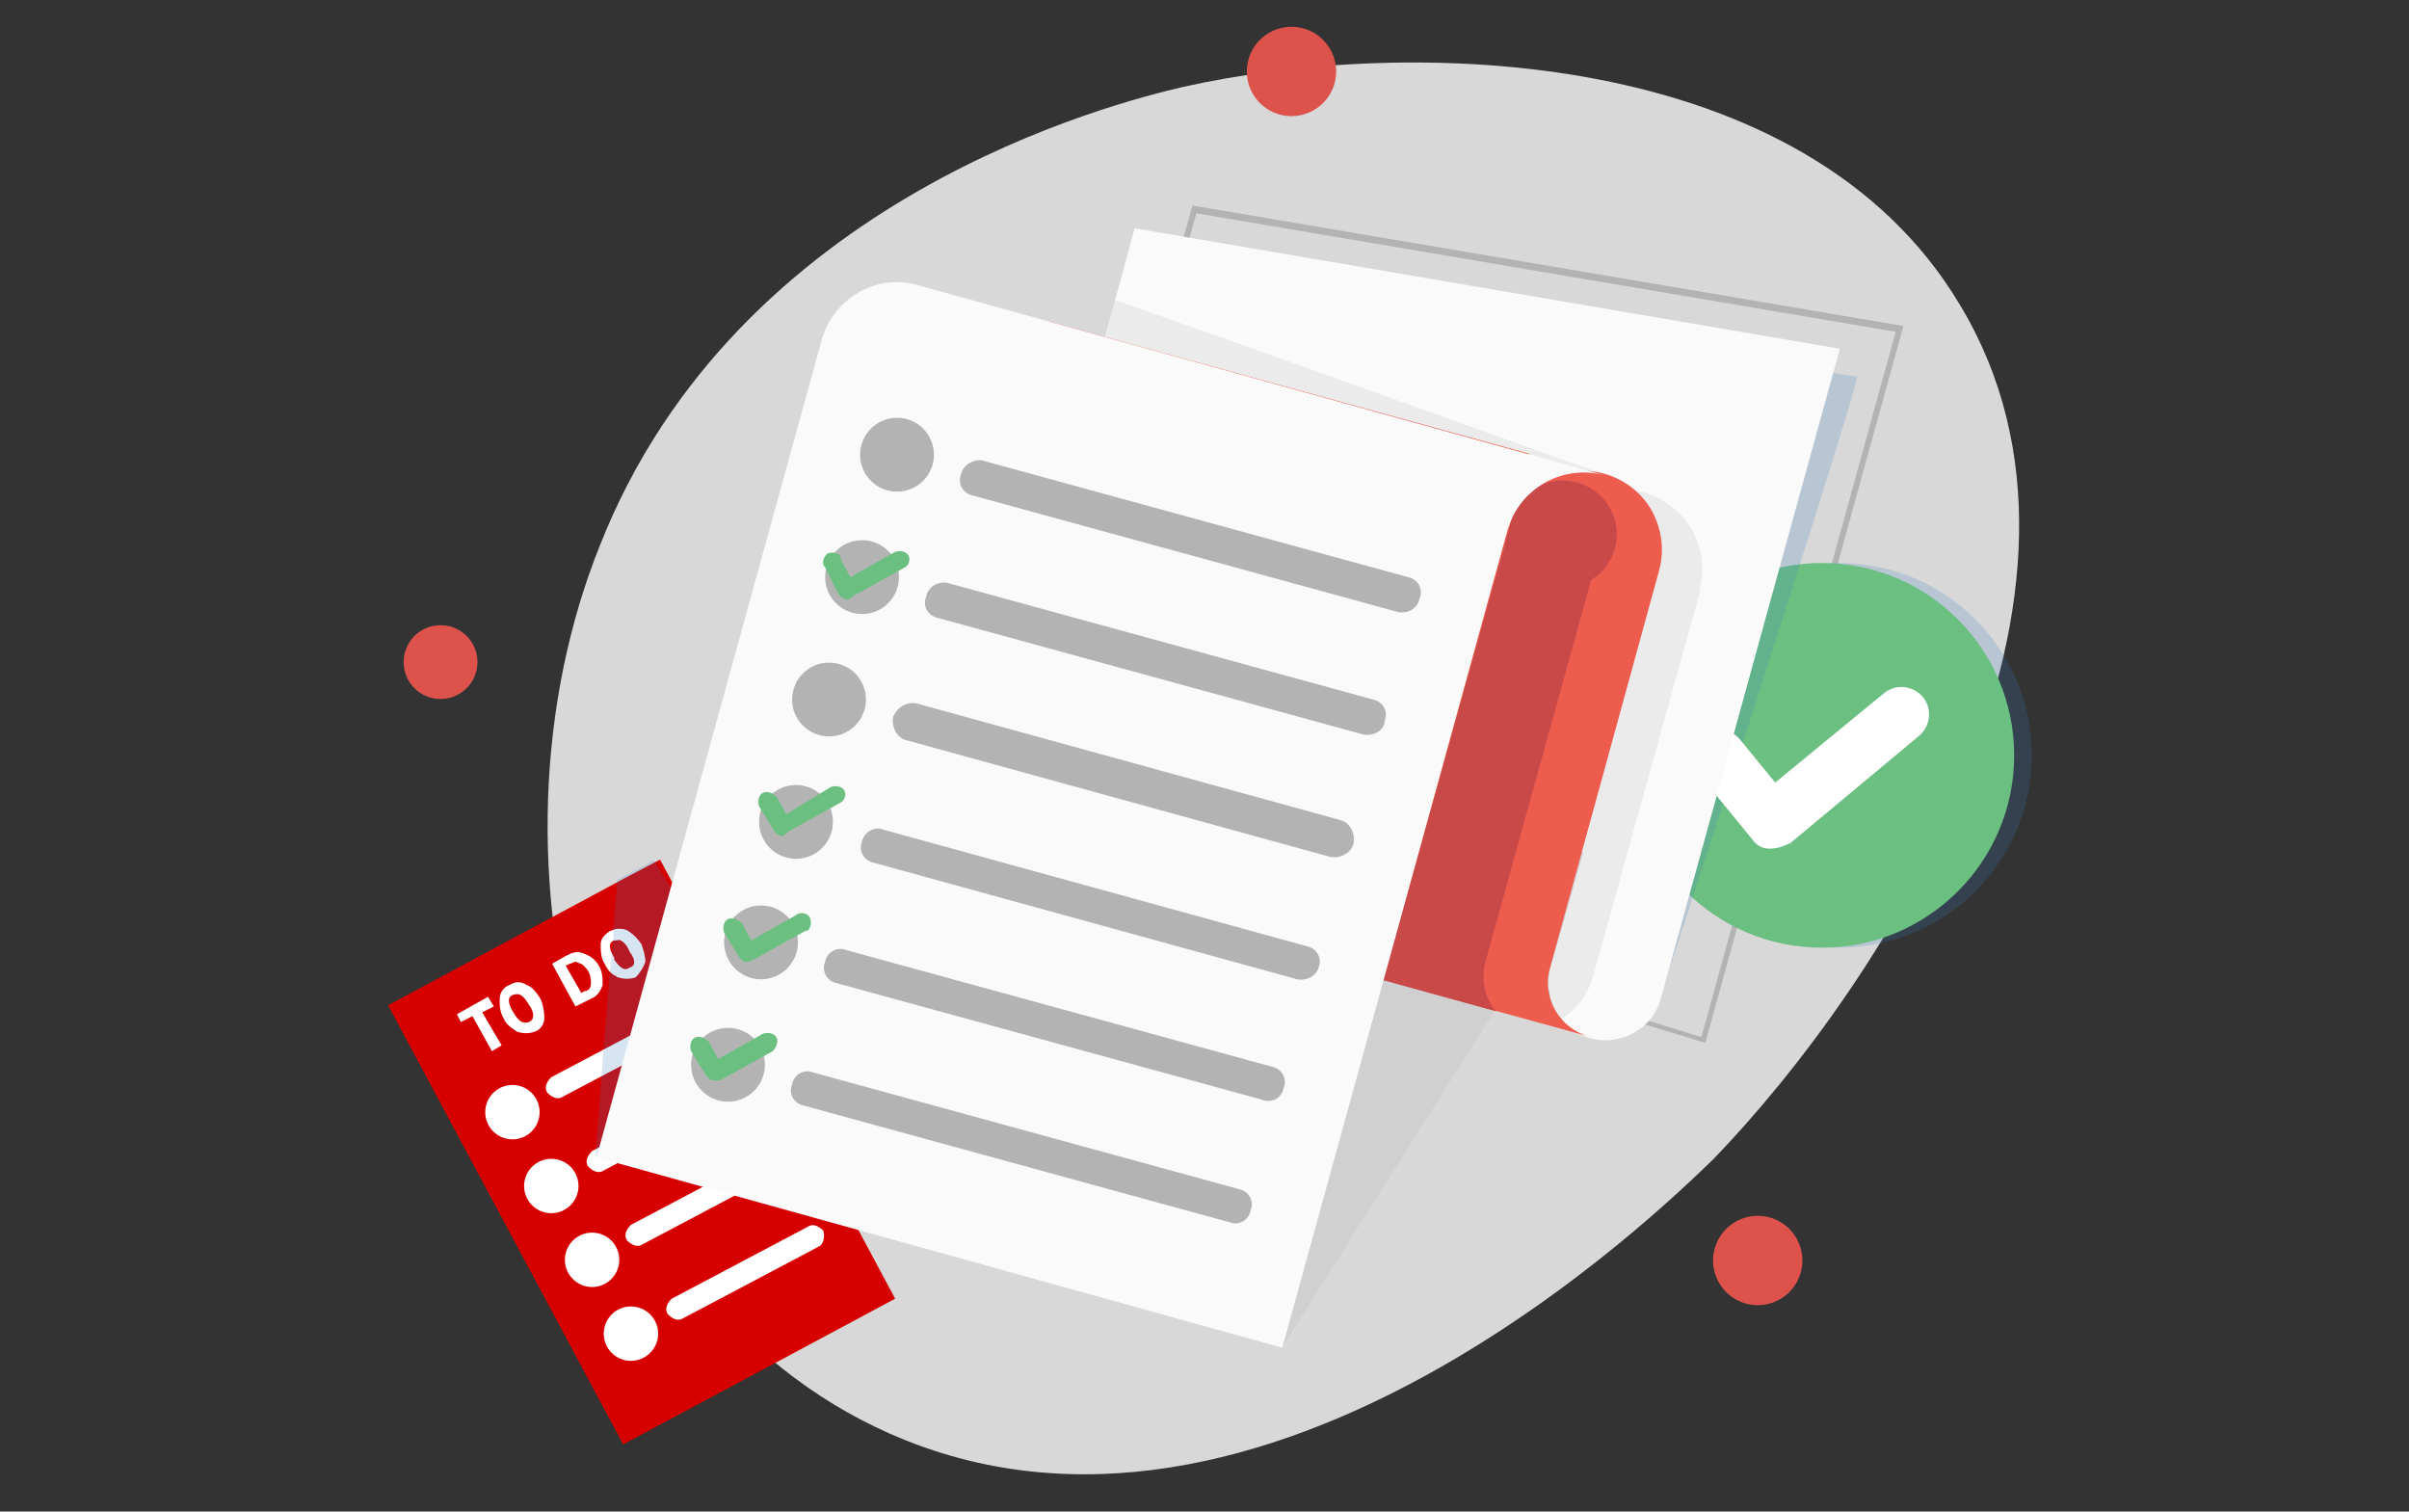 <?xml version="1.0" encoding="utf-8"?>
<!-- Generator: Adobe Illustrator 23.0.0, SVG Export Plug-In . SVG Version: 6.00 Build 0)  -->
<svg version="1.1" id="Layer_1" xmlns="http://www.w3.org/2000/svg" xmlns:xlink="http://www.w3.org/1999/xlink" x="0px" y="0px"
	 viewBox="0 0 124 77.8" style="enable-background:new 0 0 124 77.8;" xml:space="preserve">
<rect x="0" y="0" width="124" height="77.8" fill="#333333" stroke="none"/>
<style type="text/css">
	.st0{opacity:0;}
	.st1{fill:#FFFFFF;}
	.st2{fill:none;stroke:#707070;}
	.st3{fill:#D8D8D8;enable-background:new    ;}
	.st4{fill:#B3B3B3;}
	.st5{fill:#DDDDDD;fill-opacity:0;}
	.st6{opacity:0.2;fill:#3A7EC1;enable-background:new    ;}
	.st7{fill:#6BBF81;}
	.st8{opacity:0.2;fill:#B3B3B3;enable-background:new    ;}
	.st9{fill:#D60000;}
	.st10{fill:#FAFAFA;}
	.st11{fill:#EE5C4E;}
	.st12{fill:#C94949;}
	.st13{fill:#DD524B;}
</style>
<g id="Group_6682" transform="translate(-733 -502.24)">
	<g id="Group_4748" transform="translate(-137 -231.76)">
		<g id="Rectangle_2259" transform="translate(870 734)" class="st0">
			<rect y="0" class="st1" width="124" height="77.8"/>
			<rect x="0.5" y="0.5" class="st2" width="123" height="76.8"/>
		</g>
		<g id="Group_4262" transform="translate(889.977 735.378)">
			<path id="Path_17775" class="st3" d="M25.8,72.4c-16-7.1-21.4-29.5-14.9-45.7c7.1-18,26.6-22.8,30-23.6c11.6-2.6,32-2.2,40,11.2
				c9,14.9-3.9,34.9-12.7,44C65.8,60.6,45.2,81,25.8,72.4z"/>
			<path id="Path_17776" class="st4" d="M67.8,52.3L32.5,41.5l8.9-32.3L78,15.4L67.8,52.3z M32.8,41.3l34.8,10.7l10-36.3l-36-6.1
				L32.8,41.3z"/>
			<path id="Path_17777" class="st5" d="M15.4,73.7l-0.1-0.1L3.1,50.9l14.2-7.6l2.4,4.4l9.9,18.4l-0.1,0.1L15.4,73.7z M3.5,51
				l12,22.3L29.2,66l-9.7-18.1l0,0l-2.2-4.2l-1.8,1L3.5,51z"/>
			<circle id="Ellipse_320" class="st6" cx="74.7" cy="37.5" r="9.9"/>
			<circle id="Ellipse_321" class="st7" cx="73.8" cy="37.5" r="9.9"/>
			<path id="Path_17778" class="st6" d="M65.4,50.2c0,0,10.5-32.2,10.2-32.2s-3.5-0.6-3.5-0.6L65.4,50.2z"/>
			<path id="Path_17779" class="st8" d="M46,68l12.5-19.8L46,44.6V68z"/>
			<g id="Group_4257" transform="translate(0 42.865)">
				<path id="Path_17781" class="st9" d="M26.1,22.6l-14,7.5L0,7.5L12.1,1L14,0l2.3,4.3L26.1,22.6z"/>
				<g id="Group_4256" transform="translate(3.543 3.56)">
					<path id="Path_17782" class="st1" d="M1.3,4.3L1.9,4L1.6,3.5L0,4.4l0.2,0.4l0.6-0.3l1,1.8l0.5-0.3L1.3,4.3z"/>
					<path id="Path_17783" class="st1" d="M4.3,3.6C4.1,3.3,3.9,3,3.6,2.9C3.3,2.7,3,2.7,2.7,2.9C2.4,3,2.2,3.3,2.2,3.6
						c0,0.3,0,0.7,0.2,1c0.1,0.3,0.4,0.5,0.7,0.7c0.3,0.1,0.6,0.1,0.9,0c0.3-0.1,0.5-0.4,0.5-0.7C4.5,4.2,4.4,3.8,4.3,3.6z M3.7,4.8
						c-0.3,0.1-0.5,0-0.8-0.5c-0.3-0.5-0.3-0.8,0-0.9c0.3-0.1,0.5,0,0.8,0.5C4,4.3,4,4.7,3.7,4.8L3.7,4.8z"/>
					<path id="Path_17784" class="st1" d="M7.3,1.9C7.2,1.7,7,1.5,6.8,1.4C6.6,1.3,6.4,1.2,6.2,1.2C6,1.2,5.8,1.3,5.6,1.4L4.9,1.8
						L6.1,4l0.8-0.4c0.3-0.1,0.5-0.4,0.6-0.7C7.5,2.6,7.5,2.2,7.3,1.9z M6.9,2.8c0,0.2-0.1,0.4-0.3,0.4L6.4,3.3L5.6,1.9l0.2-0.1
						C5.9,1.8,6,1.7,6.1,1.7c0.1,0,0.2,0.1,0.3,0.1C6.8,2.1,6.9,2.4,6.9,2.8L6.9,2.8z"/>
					<path id="Path_17785" class="st1" d="M9.5,0.8C9.3,0.5,9.1,0.3,8.8,0.1C8.6,0,8.5,0,8.3,0C8.1,0,8,0.1,7.9,0.1
						C7.6,0.3,7.4,0.5,7.4,0.8c0,0.3,0,0.7,0.2,1C7.7,2,7.8,2.2,8.1,2.4c0.1,0,0.1,0.1,0.2,0.1c0.3,0.1,0.6,0.1,0.9,0
						C9.4,2.3,9.6,2,9.7,1.7C9.7,1.4,9.6,1.1,9.5,0.8z M8.9,2C8.6,2.2,8.4,2,8.1,1.6l0-0.1C7.8,1,7.8,0.7,8.1,0.6c0,0,0.1,0,0.1,0
						c0.2-0.1,0.5,0.1,0.7,0.6C9.2,1.6,9.2,1.9,8.9,2L8.9,2z"/>
				</g>
				<circle id="Ellipse_322" class="st1" cx="6.4" cy="13" r="1.4"/>
				<path id="Path_17786" class="st1" d="M16,8.5l-7,3.7c-0.3,0.2-0.6,0-0.8-0.2l0,0c-0.2-0.3,0-0.6,0.2-0.8l7-3.7
					c0.3-0.2,0.6,0,0.8,0.2l0,0C16.4,8,16.3,8.3,16,8.5z"/>
				<circle id="Ellipse_323" class="st1" cx="8.4" cy="16.8" r="1.4"/>
				<path id="Path_17787" class="st1" d="M18.1,12.3l-7,3.7c-0.3,0.2-0.6,0-0.8-0.2c0,0,0,0,0,0l0,0c-0.2-0.3,0-0.6,0.2-0.8
					c0,0,0,0,0,0l7-3.7c0.3-0.2,0.6,0,0.8,0.2c0,0,0,0,0,0l0,0C18.5,11.8,18.4,12.2,18.1,12.3L18.1,12.3z"/>
				<circle id="Ellipse_324" class="st1" cx="10.5" cy="20.6" r="1.4"/>
				<path id="Path_17788" class="st1" d="M20.1,16.1l-7,3.7c-0.3,0.2-0.6,0-0.8-0.2c0,0,0,0,0,0l0,0c-0.2-0.3,0-0.6,0.2-0.8l7-3.7
					c0.3-0.2,0.6,0,0.8,0.2c0,0,0,0,0,0l0,0C20.5,15.6,20.4,16,20.1,16.1z"/>
				<circle id="Ellipse_325" class="st1" cx="12.5" cy="24.4" r="1.4"/>
				<path id="Path_17789" class="st1" d="M22.2,19.9l-7,3.7c-0.3,0.2-0.6,0-0.8-0.2l0,0c-0.2-0.3,0-0.6,0.2-0.8l0,0l7-3.7
					c0.3-0.2,0.6,0,0.8,0.2l0,0C22.5,19.4,22.4,19.8,22.2,19.9L22.2,19.9z"/>
			</g>
			<path id="Path_17790" class="st6" d="M16.3,47.2l-1.9,3.7l-0.9,1.8L11,57.6l-0.3,0.6l0-0.5l0.3-3.8l0.1-1.4l0.3-3.8l0.1-0.8
				l0.1-1l0-0.5l0.2-2.5l1.9-1L16.3,47.2z"/>
			<path id="Path_17791" class="st1" d="M71.1,42.3c-0.4,0-0.7-0.2-0.9-0.5l-2.7-3.3c-0.5-0.6-0.4-1.5,0.2-2
				c0.6-0.5,1.4-0.4,1.9,0.2l1.8,2.2l5.6-4.6c0.6-0.5,1.5-0.4,2,0.2c0.5,0.6,0.4,1.5-0.2,2l-6.6,5.5C71.8,42.2,71.5,42.3,71.1,42.3z
				"/>
			<g id="Group_4261" transform="translate(10.727 10.372)">
				<path id="Path_17795" class="st10" d="M64,6.2l-9.2,33.4c-0.4,1.6-2.1,2.5-3.6,2.1c-1.6-0.4-2.5-2.1-2.1-3.6l1.7-6l-29.6-8.2
					L27.7,0L64,6.2z"/>
				<path id="Path_17796" class="st8" d="M52.2,12.8L52,13.5L26,6.4l0.7-2.7C31.1,5.2,52.2,12.8,52.2,12.8z"/>
				<path id="Path_17797" class="st8" d="M53.9,13.6c-0.9-0.2-1.8-0.2-2.6,0.2l-3.9,14l4.2,1.1L49.1,38c-0.3,0.9-0.2,2,0.4,2.8
					c0.9-0.5,1.5-1.3,1.8-2.3l2.5-9l3-10.8l0-0.2C57.3,16.4,56.1,14.2,53.9,13.6C53.9,13.6,53.9,13.6,53.9,13.6z"/>
				<path id="Path_17798" class="st11" d="M51.1,41.6L19.8,33c-2.2-0.6-3.5-2.9-2.9-5.1l6.4-23.1L48,11.6l-1.1,3.9
					c0.3-0.9,0.8-1.7,1.6-2.3c0.1-0.1,0.2-0.1,0.3-0.2c1.9-1.1,4.4-0.4,5.5,1.5c0.5,0.9,0.7,2,0.4,3.1L49.1,38
					C48.6,39.6,49.6,41.2,51.1,41.6z"/>
				<path id="Path_17799" class="st12" d="M46.3,40.3l-5.8-1.6L47,15.4c0.2-1.5,1.6-2.6,3.1-2.4c1.5,0.2,2.6,1.6,2.4,3.1
					c-0.1,0.8-0.6,1.6-1.3,2l-5.4,19.5C45.5,38.6,45.7,39.6,46.3,40.3z"/>
				<g id="Group_4260" transform="translate(0 2.817)">
					<path id="Path_17800" class="st10" d="M35.3,54.8l11.6-42.1c0.6-2.1,2.8-3.4,5-2.8c0,0,0,0,0,0L16.5,0.1
						c-2.1-0.6-4.3,0.7-4.9,2.8L0,45L35.3,54.8z"/>
					<g id="Group_4259" transform="translate(4.069 6.137)">
						<circle id="Ellipse_328" class="st4" cx="11.4" cy="2.7" r="1.9"/>
						<path id="Path_17801" class="st4" d="M37.2,10.8l-21.9-6c-0.5-0.1-0.8-0.6-0.6-1.1l0,0c0.1-0.5,0.7-0.8,1.1-0.7l21.9,6
							c0.5,0.1,0.8,0.6,0.6,1.1l0,0C38.2,10.6,37.7,10.9,37.2,10.8z"/>
						<circle id="Ellipse_329" class="st4" cx="9.6" cy="9" r="1.9"/>
						<path id="Path_17802" class="st4" d="M35.4,17.1l-21.9-6c-0.5-0.1-0.8-0.6-0.6-1.1l0,0c0.1-0.5,0.6-0.8,1.1-0.7l21.9,6
							c0.5,0.1,0.8,0.6,0.6,1.1l0,0C36.5,16.9,35.9,17.2,35.4,17.1z"/>
						<circle id="Ellipse_330" class="st4" cx="7.9" cy="15.3" r="1.9"/>
						<path id="Rectangle_2278" class="st4" d="M12.4,15.5l21.8,6c0.5,0.1,0.8,0.7,0.7,1.2c0,0,0,0,0,0l0,0
							c-0.1,0.5-0.7,0.8-1.2,0.7l0,0l-21.8-6c-0.5-0.1-0.8-0.7-0.7-1.2c0,0,0,0,0,0l0,0C11.4,15.7,11.9,15.4,12.4,15.5
							C12.4,15.5,12.4,15.5,12.4,15.5z"/>
						<circle id="Ellipse_331" class="st4" cx="6.2" cy="21.6" r="1.9"/>
						<path id="Path_17803" class="st4" d="M32,29.7l-21.8-6c-0.5-0.1-0.8-0.6-0.6-1.1l0,0c0.1-0.5,0.7-0.8,1.1-0.6l21.8,6
							c0.5,0.1,0.8,0.6,0.6,1.1l0,0C33,29.5,32.5,29.8,32,29.7z"/>
						<circle id="Ellipse_332" class="st4" cx="4.4" cy="27.8" r="1.9"/>
						<path id="Path_17804" class="st4" d="M30.2,35.9l-21.9-6c-0.5-0.1-0.8-0.6-0.6-1.1l0,0c0.1-0.5,0.6-0.8,1.1-0.6l21.9,6
							c0.5,0.1,0.8,0.6,0.6,1.1l0,0C31.2,35.8,30.7,36.1,30.2,35.9z"/>
						<circle id="Ellipse_333" class="st4" cx="2.7" cy="34.1" r="1.9"/>
						<path id="Path_17805" class="st4" d="M28.5,42.2l-21.9-6c-0.5-0.1-0.8-0.6-0.6-1.1l0,0c0.1-0.5,0.6-0.8,1.1-0.6l21.9,6
							c0.5,0.1,0.8,0.6,0.6,1.1l0,0C29.5,42.1,29,42.4,28.5,42.2z"/>
						<path id="Path_17806" class="st7" d="M8.7,10.1c-0.1,0-0.2-0.1-0.3-0.2L7.7,8.5C7.5,8.3,7.6,8,7.8,7.8C8,7.7,8.4,7.7,8.5,8
							c0,0,0,0,0,0.1l0.5,0.9l2.3-1.3c0.3-0.1,0.6,0,0.7,0.2c0.1,0.2,0,0.5-0.2,0.6l-2.7,1.5C9,10.1,8.9,10.2,8.7,10.1z"/>
						<path id="Path_17807" class="st7" d="M5.4,22.3c-0.1,0-0.2-0.1-0.3-0.2l-0.8-1.3c-0.1-0.3,0-0.6,0.2-0.7
							c0.2-0.1,0.5,0,0.7,0.2l0.5,0.9L8,19.8c0.3-0.1,0.6,0,0.7,0.2c0.1,0.2,0,0.5-0.2,0.6l-2.7,1.5C5.6,22.3,5.5,22.4,5.4,22.3z"/>
						<path id="Path_17808" class="st7" d="M3.6,28.8c-0.1,0-0.2-0.1-0.3-0.2l-0.8-1.3c-0.1-0.3,0-0.6,0.2-0.7
							c0.2-0.1,0.5,0,0.7,0.2l0.5,0.9l2.3-1.3c0.2-0.2,0.6-0.1,0.7,0.1S7,27,6.8,27.2c0,0,0,0-0.1,0L4,28.7
							C3.8,28.8,3.7,28.8,3.6,28.8z"/>
						<path id="Path_17809" class="st7" d="M1.9,34.9c-0.1,0-0.2-0.1-0.3-0.2l-0.8-1.3c-0.1-0.3,0-0.6,0.2-0.7
							c0.2-0.1,0.5,0,0.7,0.2l0.5,0.9l2.3-1.3c0.3-0.1,0.6,0,0.7,0.2c0.1,0.2,0,0.5-0.2,0.7l-2.7,1.5C2.2,34.9,2,34.9,1.9,34.9z"/>
					</g>
				</g>
			</g>
			<circle id="Ellipse_334" class="st13" cx="46.5" cy="2.3" r="2.3"/>
			<circle id="Ellipse_335" class="st13" cx="2.7" cy="32.7" r="1.9"/>
			<circle id="Ellipse_336" class="st13" cx="70.5" cy="63.5" r="2.3"/>
		</g>
	</g>
</g>
</svg>
